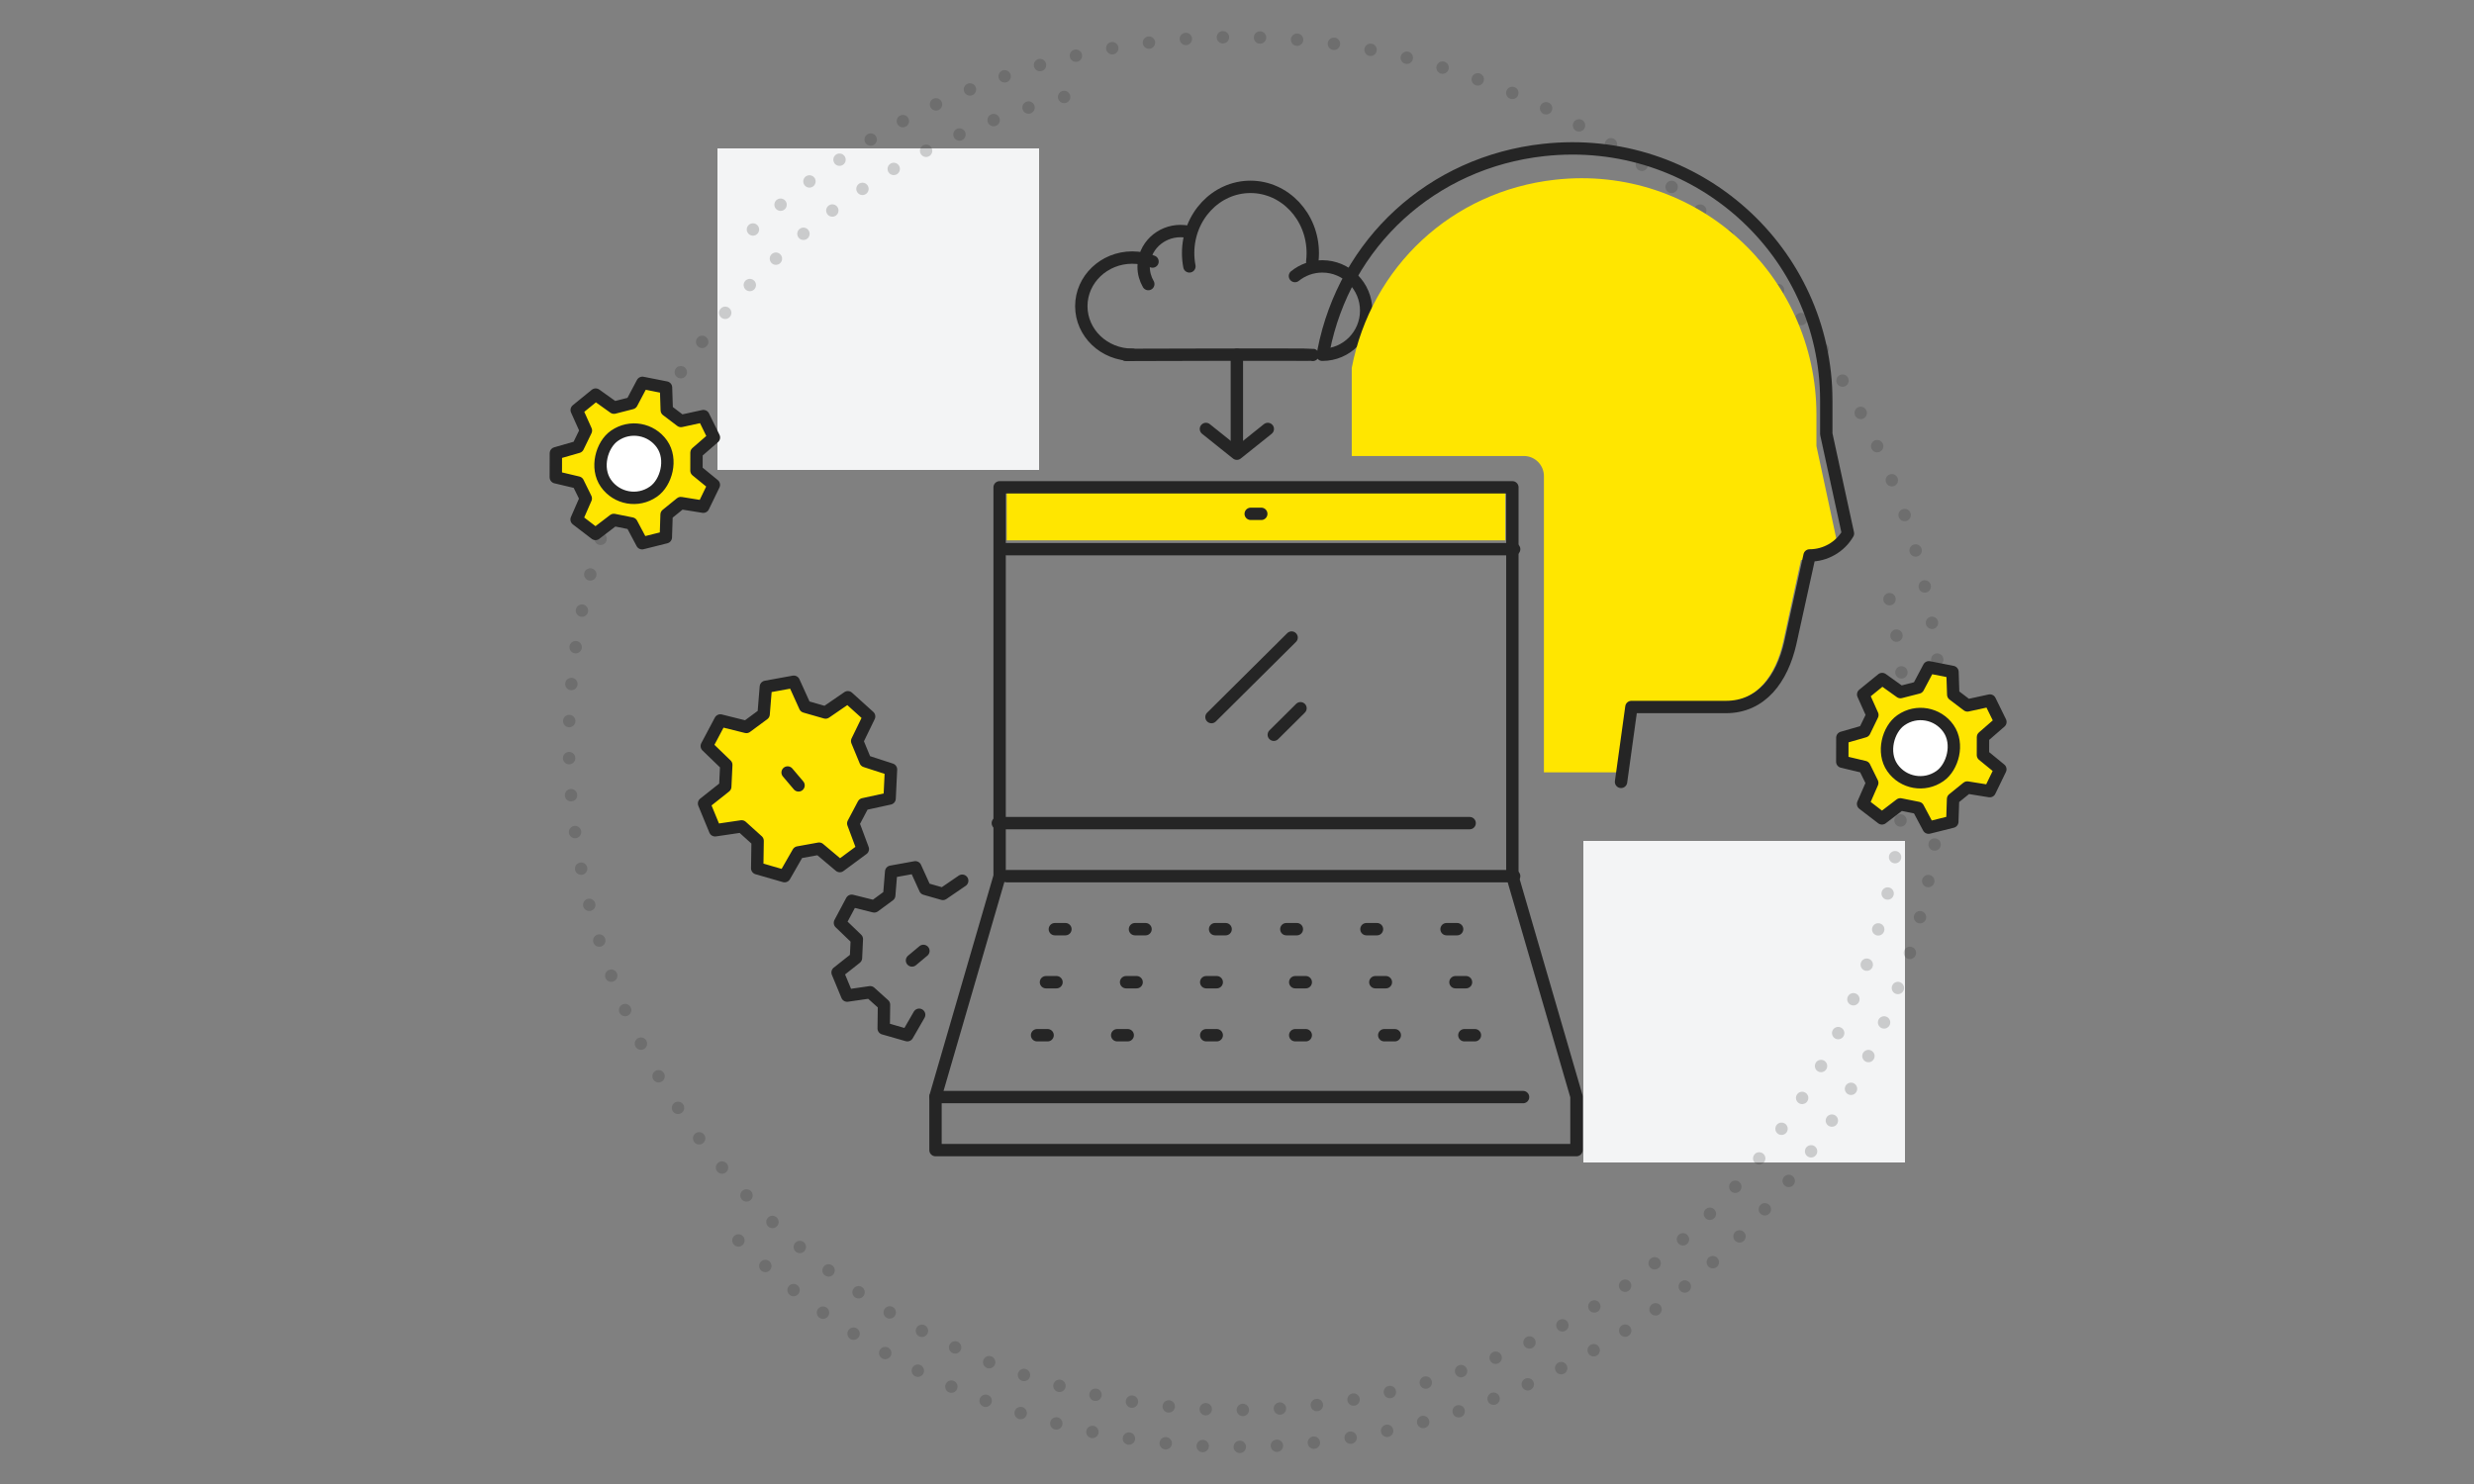 <?xml version="1.0" encoding="UTF-8"?>
<svg width="200px" height="120px" viewBox="0 0 200 120" version="1.1" xmlns="http://www.w3.org/2000/svg" xmlns:xlink="http://www.w3.org/1999/xlink">
    <rect x="0" y="0" width="200" height="120" fill="#808080" stroke="none"/>
    <title>Machine Learning</title>
    <g id="Machine-Learning" stroke="none" stroke-width="1" fill="none" fill-rule="evenodd">
        <rect id="Rectangle-Copy-14" fill="#F3F4F5" x="58" y="12" width="26" height="26"></rect>
        <rect id="Rectangle-Copy-14" fill="#F3F4F5" x="128" y="68" width="26" height="26"></rect>
        <path d="M100,114 C129.823,114 154,89.823 154,60 C154,30.177 129.823,6 100,6 C70.177,6 46,30.177 46,60" id="Path" stroke="#252525" opacity="0.197" stroke-linecap="round" stroke-dasharray="0,3" transform="translate(100, 60) rotate(-195) translate(-100, -60) "></path>
        <path d="M100,3 C68.52,3 43,28.52 43,60 C43,91.48 68.52,117 100,117 C131.48,117 157,91.48 157,60" id="Path" stroke="#252525" opacity="0.197" stroke-linecap="round" stroke-dasharray="0,3" transform="translate(100, 60) rotate(-135) translate(-100, -60) "></path>
        <g id="Group" transform="translate(51.5, 37.5) rotate(-305) translate(-51.5, -37.5) translate(45, 30)" stroke="#252525" stroke-linecap="round" stroke-linejoin="round">
            <polygon id="Stroke-1" fill="#FFE600" points="11.238 7.904 11.134 6.427 12.416 5.107 11.459 3.392 9.709 3.884 8.522 3.049 8.326 1.192 6.421 0.894 5.704 2.608 4.329 3.049 2.792 2.046 1.39 3.392 2.236 5.045 1.715 6.427 0 7.033 0.143 9.005 1.93 9.348 2.645 10.632 2.041 12.39 3.629 13.508 5.003 12.285 6.421 12.505 7.387 14.088 9.223 13.508 9.145 11.644 10.204 10.632 11.998 10.852 12.706 9.005"></polygon>
            <rect id="Rectangle" fill="#FFFFFF" x="3.6" y="4.937" width="5.506" height="5.533" rx="2.753"></rect>
        </g>
        <g id="Group" transform="translate(155.5, 60.5) rotate(-305) translate(-155.5, -60.5) translate(149, 53)" stroke="#252525" stroke-linecap="round" stroke-linejoin="round">
            <polygon id="Stroke-1" fill="#FFE600" points="11.238 7.904 11.134 6.427 12.416 5.107 11.459 3.392 9.709 3.884 8.522 3.049 8.326 1.192 6.421 0.894 5.704 2.608 4.329 3.049 2.792 2.046 1.39 3.392 2.236 5.045 1.715 6.427 0 7.033 0.143 9.005 1.93 9.348 2.645 10.632 2.041 12.39 3.629 13.508 5.003 12.285 6.421 12.505 7.387 14.088 9.223 13.508 9.145 11.644 10.204 10.632 11.998 10.852 12.706 9.005"></polygon>
            <rect id="Rectangle" fill="#FFFFFF" x="3.6" y="4.937" width="5.506" height="5.533" rx="2.753"></rect>
        </g>
        <g id="Group-16" transform="translate(56, 15)">
            <rect id="Rectangle" fill="#FFE600" x="25.385" y="24.406" width="40.301" height="4.288"></rect>
            <g id="Group-91" transform="translate(0, 0.11)" stroke="#252525" stroke-linecap="round" stroke-linejoin="round">
                <g id="Group-2" transform="translate(31.414, 0)">
                    <path d="M19.482,13.577 C21.442,13.577 23.029,11.977 23.029,10.005 C23.029,8.031 21.442,6.431 19.482,6.431 C18.646,6.431 17.877,6.724 17.272,7.211" id="Stroke-1"></path>
                    <path d="M8.738,6.431 C8.671,6.083 8.636,5.723 8.636,5.353 C8.636,2.397 10.891,2.44249065e-14 13.674,2.44249065e-14 C16.455,2.44249065e-14 18.711,2.397 18.711,5.353 C18.711,5.585 18.698,5.814 18.671,6.039" id="Stroke-3"></path>
                    <path d="M8.636,3.634 C8.439,3.594 8.234,3.573 8.023,3.573 C6.375,3.573 5.038,4.865 5.038,6.459 C5.038,6.967 5.175,7.444 5.414,7.86" id="Stroke-5"></path>
                    <path d="M5.757,6.039 C5.255,5.831 4.702,5.717 4.121,5.717 C1.845,5.717 2.84217094e-14,7.476 2.84217094e-14,9.646 C2.84217094e-14,11.818 1.845,13.577 4.121,13.577" id="Stroke-7"></path>
                    <path d="M3.598,13.588 C3.598,13.588 18.535,13.539 18.711,13.588" id="Stroke-9"></path>
                </g>
                <polyline id="Stroke-27" points="21.786 56.107 20.225 57.174 18.79 56.764 17.998 55.023 16.042 55.378 15.886 57.292 14.675 58.183 12.851 57.729 11.902 59.513 13.269 60.83 13.197 62.353 11.711 63.527 12.486 65.397 14.345 65.127 15.463 66.134 15.438 68.053 17.352 68.6 18.305 66.946"></polyline>
                <line x1="17.727" y1="62.555" x2="18.649" y2="61.783" id="Stroke-29"></line>
                <polygon id="Stroke-31" fill="#FFE600" points="14.261 42.825 12.54 41.271 10.74 42.507 9.082 42.031 8.17 40.017 5.912 40.428 5.732 42.643 4.336 43.673 2.232 43.149 1.137 45.216 2.713 46.74 2.63 48.502 0.916 49.861 1.809 52.029 3.954 51.714 5.246 52.881 5.214 55.102 7.425 55.738 8.524 53.821 10.217 53.514 11.891 54.923 13.752 53.547 12.978 51.474 13.798 49.922 15.917 49.459 16.029 47.11 13.964 46.438 13.293 44.814"></polygon>
                <line x1="8.554" y1="48.398" x2="7.672" y2="47.356" id="Stroke-33"></line>
                <line x1="62.807" y1="51.45" x2="24.665" y2="51.45" id="Stroke-35"></line>
                <line x1="25.385" y1="29.298" x2="66.405" y2="29.298" id="Stroke-37"></line>
                <line x1="19.627" y1="73.603" x2="67.125" y2="73.603" id="Stroke-39"></line>
                <polygon id="Stroke-41" points="66.261 55.743 71.443 73.55 71.443 77.89 19.627 77.89 19.627 73.55 24.81 55.743 24.81 24.296 66.261 24.296"></polygon>
                <line x1="25.385" y1="55.738" x2="66.405" y2="55.738" id="Stroke-43"></line>
                <line x1="27.837" y1="68.6" x2="28.689" y2="68.6" id="Stroke-45"></line>
                <line x1="34.314" y1="68.6" x2="35.166" y2="68.6" id="Stroke-47"></line>
                <line x1="41.511" y1="68.6" x2="42.363" y2="68.6" id="Stroke-49"></line>
                <line x1="48.707" y1="68.6" x2="49.559" y2="68.6" id="Stroke-51"></line>
                <line x1="55.904" y1="68.6" x2="56.756" y2="68.6" id="Stroke-53"></line>
                <line x1="62.381" y1="68.6" x2="63.233" y2="68.6" id="Stroke-55"></line>
                <line x1="28.557" y1="64.313" x2="29.409" y2="64.313" id="Stroke-57"></line>
                <line x1="35.034" y1="64.313" x2="35.886" y2="64.313" id="Stroke-59"></line>
                <line x1="41.511" y1="64.313" x2="42.363" y2="64.313" id="Stroke-61"></line>
                <line x1="48.707" y1="64.313" x2="49.56" y2="64.313" id="Stroke-63"></line>
                <line x1="55.184" y1="64.313" x2="56.036" y2="64.313" id="Stroke-65"></line>
                <line x1="61.661" y1="64.313" x2="62.513" y2="64.313" id="Stroke-67"></line>
                <line x1="29.276" y1="60.025" x2="30.129" y2="60.025" id="Stroke-69"></line>
                <line x1="35.753" y1="60.025" x2="36.606" y2="60.025" id="Stroke-71"></line>
                <line x1="42.23" y1="60.025" x2="43.082" y2="60.025" id="Stroke-73"></line>
                <line x1="47.988" y1="60.025" x2="48.84" y2="60.025" id="Stroke-75"></line>
                <line x1="54.465" y1="60.025" x2="55.317" y2="60.025" id="Stroke-77"></line>
                <line x1="60.941" y1="60.025" x2="61.794" y2="60.025" id="Stroke-79"></line>
                <line x1="45.962" y1="26.44" x2="45.108" y2="26.44" id="Stroke-81"></line>
                <line x1="46.974" y1="44.304" x2="49.133" y2="42.161" id="Stroke-83"></line>
                <line x1="41.937" y1="42.875" x2="48.414" y2="36.444" id="Stroke-85"></line>
                <g id="Group-3" transform="translate(41.489, 13.577)">
                    <line x1="2.5" y1="7.146" x2="2.5" y2="0" id="Stroke-87"></line>
                    <polyline id="Stroke-89" points="5 6 2.5 8 0 6"></polyline>
                </g>
            </g>
        </g>
        <path d="M146.842,36.07 L146.842,33.539 C146.842,22.253 137.149,13.253 125.708,14.533 C117.372,15.463 110.852,21.56 109.277,29.744 L109.277,36.873 L123.193,36.873 C124.087,36.873 124.812,37.603 124.812,38.505 L124.812,62.456 L131.503,62.456 L132.275,56.779 L139.338,56.779 C141.995,56.779 143.542,54.64 144.152,51.921 L145.593,45.282 C146.775,45.282 147.867,44.649 148.461,43.618 L146.842,36.07 Z" id="Fill-1" fill="#FFE600"></path>
        <path d="M131.046,63.224 L131.884,57.171 L139.521,57.171 C142.4,57.171 144.068,54.893 144.73,51.992 L146.287,44.915 C147.565,44.915 148.747,44.239 149.39,43.14 L147.638,35.093 L147.638,32.392 C147.638,20.362 137.155,10.767 124.78,12.129 C115.757,13.123 108.708,19.625 107,28.349" id="Stroke-11" stroke="#252525" stroke-linecap="round" stroke-linejoin="round"></path>
    </g>
</svg>